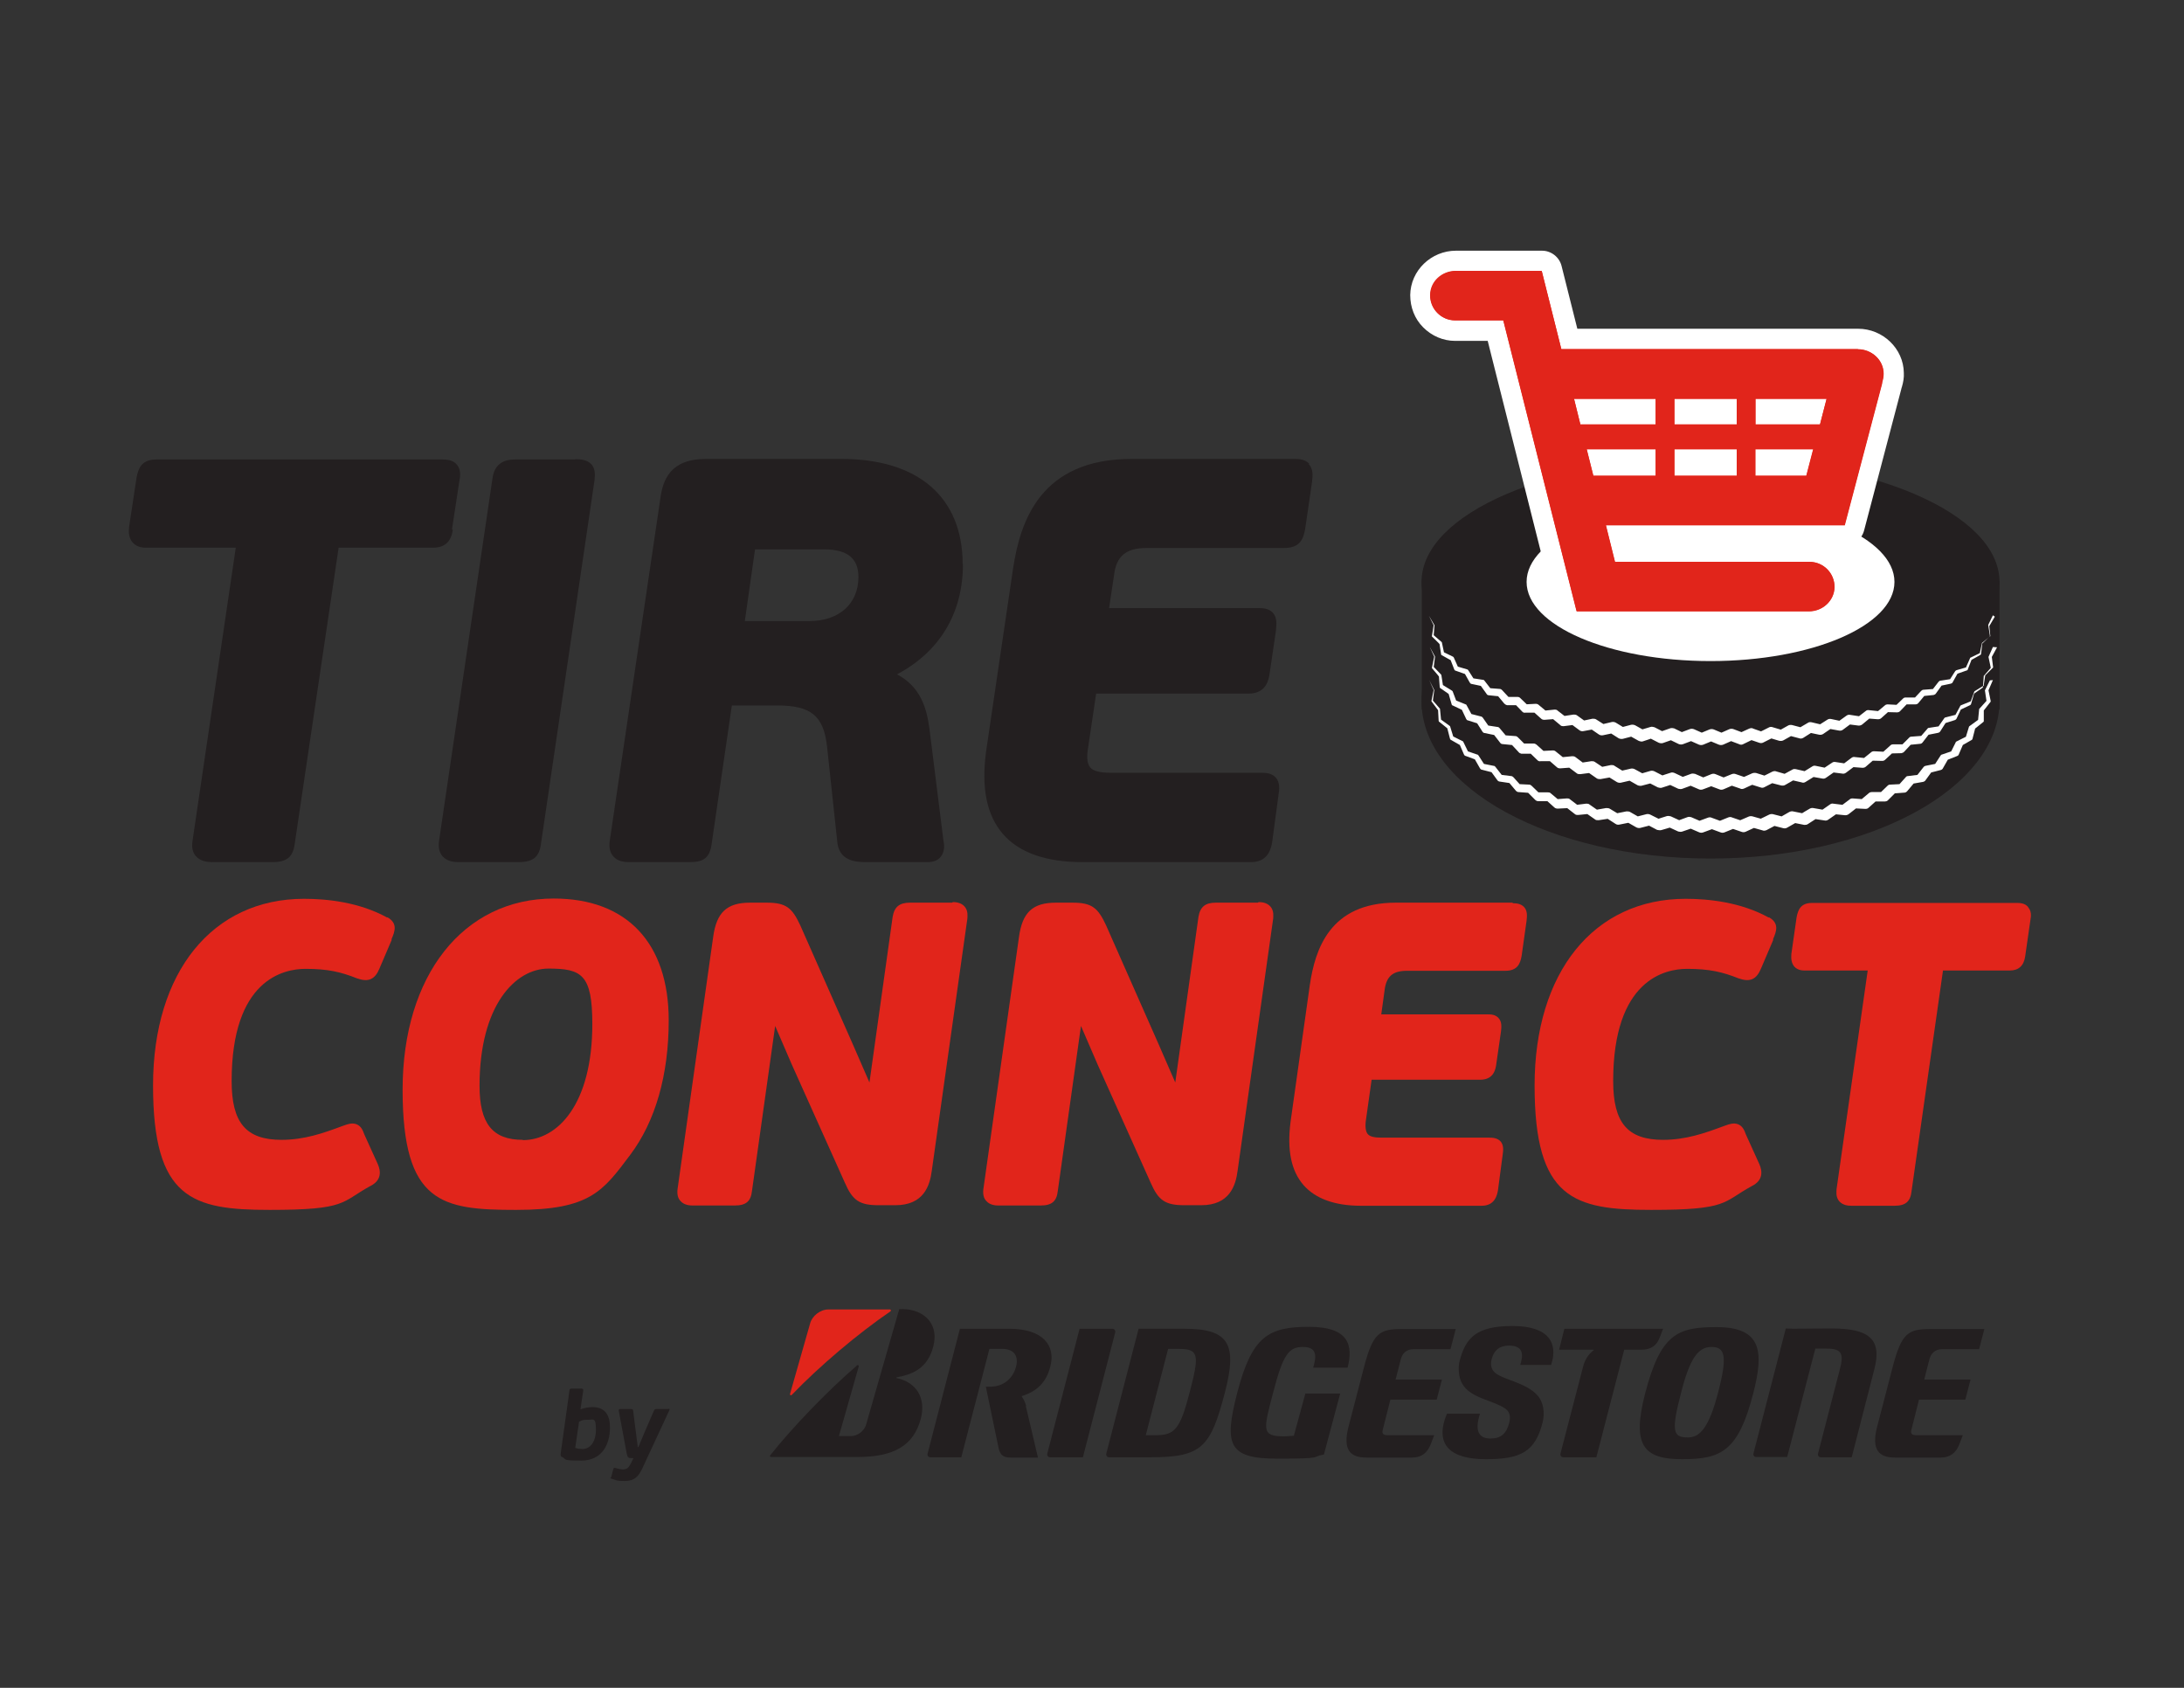 <?xml version="1.0" encoding="UTF-8"?>
<svg xmlns="http://www.w3.org/2000/svg" version="1.1" viewBox="0 0 792 612">
  <rect x="0" y="0" width="792" height="612" fill="#333333" stroke="none"/>
  <defs>
    <style>
      .cls-1 {
        fill: #231f20;
      }

      .cls-2 {
        fill: #fff;
      }

      .cls-3 {
        fill: #e1251b;
      }
    </style>
  </defs>
  <!-- Generator: Adobe Illustrator 28.7.4, SVG Export Plug-In . SVG Version: 1.2.0 Build 166)  -->
  <g>
    <g id="TIRE_CONNECT_ART">
      <rect class="cls-1" x="515.6" y="210.6" width="209.5" height="46.6"/>
      <ellipse class="cls-1" cx="620.3" cy="211" rx="104.8" ry="45"/>
      <ellipse class="cls-1" cx="620.3" cy="254.2" rx="104.8" ry="57.1"/>
      <ellipse class="cls-2" cx="620.3" cy="211" rx="66.7" ry="28.7"/>
      <path class="cls-2" d="M722.7,246.6l-1.6,3.7h0c0,0,.8,3.9.8,3.9,0,0,0,.2,0,.2l-2.5,3.2v-.2c0,0,0,4,0,4,0,.2,0,.3-.2.4l-3.1,2.5.2-.3-1,3.9c0,.2-.2.3-.3.4h0s-3.5,2-3.5,2l.4-.4-1.6,3.7c0,.2-.3.4-.5.5h0s-3.8,1.5-3.8,1.5l.5-.4-2,3.5c-.2.3-.4.4-.7.5l-3.9,1,.7-.5-2.4,3.3c-.2.3-.5.4-.8.5h0s-4,.7-4,.7l.8-.4-2.6,3.1c-.3.3-.6.5-1,.5l-4,.3.9-.4-2.9,2.9c-.3.3-.7.4-1,.4h0s-4,0-4,0l1-.4-3,2.7c-.3.3-.7.4-1.1.4h0s-4-.2-4-.2l1.1-.4-3.2,2.5c-.4.3-.8.4-1.3.4l-4-.4,1.2-.3-3.3,2.3c-.4.3-.9.4-1.3.3,0,0-4-.6-4-.6,0,0,1.3-.3,1.3-.3l-3.4,2.2c-.4.3-.9.3-1.3.3,0,0-4-.8-4-.8,0,0,1.3-.2,1.3-.2l-3.5,2c-.5.3-1,.3-1.4.2l-3.9-1,1.4-.2-3.6,1.9c-.5.2-1,.3-1.4.1,0,0-3.9-1.1-3.9-1.1,0,0,1.4-.1,1.4-.1l-3.7,1.7c-.5.2-1,.2-1.5,0l-3.8-1.3h1.4c0,0-3.7,1.5-3.7,1.5-.5.2-1,.2-1.5,0,0,0-3.8-1.4-3.8-1.4,0,0,1.4,0,1.4,0l-3.8,1.4c-.5.2-1,.2-1.5,0l-3.7-1.6h1.4c0,0-3.8,1.3-3.8,1.3-.5.2-1,.1-1.5,0l-3.7-1.7h1.4c0,.1-3.9,1.2-3.9,1.2-.5.1-1,0-1.5-.1l-3.6-1.9,1.4.2-3.9,1c-.5.1-1,0-1.4-.2l-3.5-2,1.3.2-4,.8c-.5.1-1,0-1.4-.3l-3.4-2.2,1.3.3-4,.6c-.5,0-1,0-1.3-.3,0,0-3.3-2.3-3.3-2.3l1.2.3-4,.4c-.5,0-.9,0-1.3-.4,0,0-3.2-2.5-3.2-2.5l1.1.4-4,.2c-.4,0-.9-.1-1.2-.4l-3-2.7,1.1.4h-4c-.4,0-.8-.2-1.1-.5,0,0-2.9-2.9-2.9-2.9l.9.4-4-.3c-.4,0-.7-.2-1-.5,0,0-2.6-3.1-2.6-3.1l.8.4-4-.6c-.3,0-.7-.2-.9-.5,0,0-2.4-3.3-2.4-3.3l.7.5-3.9-1c-.3,0-.6-.3-.7-.5,0,0-2-3.5-2-3.5l.6.4-3.8-1.4c-.3,0-.5-.3-.6-.5,0,0-1.6-3.7-1.6-3.7l.4.4-3.5-2c-.2,0-.3-.3-.4-.5,0,0-1-3.9-1-3.9l.2.3-3.1-2.5c-.1,0-.2-.2-.2-.4,0,0-.2-4-.2-4v.2c0,0-2.4-3.2-2.4-3.2,0,0,0-.1,0-.2l.8-3.9h0c0,0-1.6-3.6-1.6-3.6l1.8,3.6s0,0,0,0l-.5,4v-.2c0,0,2.6,3,2.6,3,0,0,0,.1,0,.2,0,0,.4,4,.4,4,0,0-.2-.4-.2-.4l3.3,2.4c.1,0,.2.2.2.3,0,0,1.2,3.9,1.2,3.9,0,0-.4-.5-.4-.5l3.6,1.8c.2,0,.3.2.4.4h0s1.8,3.7,1.8,3.7l-.6-.5,3.8,1.3c.2,0,.4.2.5.4h0s2.2,3.4,2.2,3.4l-.7-.5,4,.8c.3,0,.5.2.7.5l2.5,3.2-.9-.5,4,.5c.3,0,.6.2.8.4h0s2.7,3,2.7,3l-1-.5,4,.2c.4,0,.7.2.9.4h0s2.9,2.8,2.9,2.8l-1.1-.4h4c.4,0,.8,0,1.1.3l3.1,2.6-1.2-.4,4-.3c.4,0,.8,0,1.1.3,0,0,3.2,2.4,3.2,2.5,0,0-1.3-.4-1.3-.4l4-.5c.4,0,.9,0,1.2.3l3.3,2.3-1.3-.3,4-.7c.5,0,.9,0,1.3.2,0,0,3.5,2.1,3.5,2.1,0,0-1.4-.3-1.4-.3l4-.8c.5,0,.9,0,1.3.2,0,0,3.5,2,3.5,2,0,0-1.4-.2-1.4-.2l3.9-1c.5-.1,1,0,1.4.2l3.6,1.8h-1.5c0-.1,3.9-1.3,3.9-1.3.5-.1,1,0,1.4.1l3.7,1.7h-1.5c0,0,3.8-1.4,3.8-1.4.5-.2,1-.1,1.4,0,0,0,3.7,1.6,3.7,1.6,0,0-1.5,0-1.5,0l3.8-1.4c.5-.2,1-.2,1.4,0l3.8,1.4h-1.5s3.7-1.5,3.7-1.5c.5-.2,1-.2,1.4,0l3.8,1.3h-1.5c0,0,3.7-1.6,3.7-1.6.5-.2.9-.2,1.4-.1l3.9,1.1h-1.5c0,.1,3.6-1.7,3.6-1.7.4-.2.9-.3,1.4-.2l3.9,1-1.4.2s3.5-2,3.5-2c.4-.2.9-.3,1.3-.2l4,.8-1.4.3s3.4-2.1,3.5-2.1c.4-.2.8-.3,1.3-.2l4,.7-1.3.3,3.3-2.3c.4-.3.8-.4,1.2-.3l4,.5-1.3.4,3.2-2.4h0c.3-.3.7-.4,1.1-.4l4,.3-1.2.4,3.1-2.6c.3-.3.7-.4,1-.4h4s-1.1.5-1.1.5l2.9-2.8c.3-.3.6-.4.9-.4l4-.2-1,.5,2.7-3h0c.2-.3.5-.4.8-.4l4-.5-.9.5,2.5-3.2h0c.2-.3.4-.4.7-.5l4-.8-.7.5,2.2-3.4c.1-.2.3-.4.5-.4l3.8-1.3-.6.5,1.8-3.6h0c0-.2.2-.3.4-.4l3.6-1.8-.4.5s1.2-3.9,1.2-3.9c0-.1.1-.2.2-.3l3.3-2.4-.2.4.4-4c0,0,0-.2,0-.2,0,0,2.7-3,2.7-3v.2c0,0-.6-4-.6-4,0,0,0,0,0,0l1.8-3.6h0Z"/>
      <path class="cls-2" d="M722.7,234.6l-1.6,3.6h0c0,0,.8,3.8.8,3.8,0,0,0,.2,0,.2,0,0-2.6,3-2.6,3,0,0,.1-.2.1-.2l-.3,4c0,.2,0,.3-.2.4,0,0-3.3,2.3-3.3,2.3,0,0,.3-.3.3-.3l-1.1,3.8c0,.2-.2.4-.4.5l-3.6,1.7.4-.4-1.7,3.6c-.1.2-.3.4-.6.5h0s-3.8,1.2-3.8,1.2l.6-.4-2.1,3.3c-.2.3-.4.4-.7.5,0,0-3.9.8-4,.8,0,0,.7-.4.7-.4l-2.4,3.1c-.2.3-.6.5-.9.5l-4,.4.9-.4-2.7,2.9c-.3.3-.6.4-1,.5h0s-4,.1-4,.1l1-.4-2.9,2.7c-.3.3-.7.4-1.1.4h0s-4-.1-4-.1l1.1-.4-3,2.6c-.3.3-.8.4-1.2.4h0s-4-.3-4-.3l1.2-.3-3.2,2.4c-.4.3-.9.4-1.3.3l-3.9-.5,1.3-.3-3.3,2.3c-.4.3-.9.4-1.3.3,0,0-3.9-.7-4-.7,0,0,1.3-.2,1.3-.2l-3.4,2.1c-.4.3-1,.4-1.4.2,0,0-3.9-.9-3.9-.9l1.4-.2-3.5,2c-.5.3-1,.3-1.5.2,0,0-3.9-1-3.9-1,0,0,1.4-.2,1.4-.2l-3.5,1.8c-.5.3-1,.3-1.5.1l-3.8-1.2h1.5c0-.1-3.6,1.6-3.6,1.6-.5.2-1,.3-1.5,0,0,0-3.8-1.3-3.8-1.3,0,0,1.5,0,1.5,0l-3.7,1.6c-.5.2-1.1.2-1.5,0,0,0-3.7-1.4-3.7-1.4,0,0,1.5,0,1.5,0l-3.7,1.4c-.5.2-1.1.2-1.5,0l-3.7-1.6h1.5c0,0-3.8,1.4-3.8,1.4-.5.2-1.1.1-1.5,0l-3.6-1.7h1.5c0,.1-3.8,1.3-3.8,1.3-.5.2-1.1,0-1.5-.1l-3.5-1.8,1.4.2-3.8,1c-.5.1-1.1,0-1.5-.2l-3.5-2,1.4.2-3.9.9c-.5.1-1,0-1.4-.2,0,0-3.4-2.1-3.4-2.1l1.3.3-3.9.7c-.5,0-1,0-1.4-.3l-3.3-2.3,1.3.3-3.9.5c-.5,0-1,0-1.3-.3,0,0-3.2-2.4-3.2-2.4l1.2.3-4,.3c-.5,0-.9-.1-1.2-.4,0,0-3-2.6-3-2.6l1.1.4h-4c-.4.1-.8,0-1.1-.3,0,0-2.9-2.8-2.9-2.8l1,.4h-4c-.4-.1-.8-.3-1-.6,0,0-2.7-2.9-2.7-2.9l.9.4-4-.4c-.4,0-.7-.2-.9-.5,0,0-2.4-3.1-2.4-3.1l.7.4-3.9-.8c-.3,0-.6-.2-.8-.5,0,0-2.1-3.3-2.1-3.3l.6.4-3.8-1.2h0c-.3,0-.5-.3-.6-.5l-1.7-3.6.4.4-3.6-1.7c-.2,0-.4-.3-.4-.5,0,0-1.1-3.8-1.1-3.8l.3.3-3.3-2.3c-.1,0-.2-.2-.2-.4l-.3-4v.2c.1,0-2.5-3-2.5-3,0,0,0-.2,0-.3,0,0,.8-3.9.8-3.9h0c0,0-1.6-3.5-1.6-3.5l1.9,3.5s0,0,0,0l-.5,3.9v-.2c0,0,2.7,2.8,2.7,2.8,0,0,0,.1.1.2,0,0,.6,3.9.6,3.9l-.2-.4,3.4,2.1c.1,0,.2.2.3.3,0,0,1.4,3.7,1.4,3.7l-.4-.5,3.7,1.5c.2,0,.3.2.4.4h0s1.9,3.5,1.9,3.5l-.6-.5,3.9,1c.2,0,.4.2.6.4h0s2.3,3.3,2.3,3.3l-.8-.5,3.9.6c.3,0,.5.2.7.4h0s2.6,3.1,2.6,3.1l-.9-.5,4,.3c.4,0,.7.2.9.4l2.8,2.8-1-.5h4c.4,0,.7.2,1,.4l3,2.7-1.1-.4,4-.2c.4,0,.8.1,1.1.4l3.1,2.5-1.2-.4,4-.4c.4,0,.8,0,1.2.3h0s3.2,2.4,3.2,2.4l-1.3-.3,3.9-.6c.5,0,.9,0,1.3.3l3.3,2.2-1.4-.3,3.9-.8c.5,0,1,0,1.3.3l3.4,2.1-1.4-.2,3.9-.9c.5-.1,1,0,1.4.2l3.5,1.9-1.5-.2,3.8-1.1c.5-.1,1,0,1.4.2l3.5,1.8h-1.5c0-.1,3.8-1.3,3.8-1.3.5-.2,1-.1,1.5.1l3.6,1.7h-1.5c0,0,3.8-1.4,3.8-1.4.5-.2,1-.1,1.5,0l3.7,1.6h-1.5s3.7-1.5,3.7-1.5c.5-.2,1-.2,1.5,0l3.7,1.5h-1.5s3.7-1.5,3.7-1.5c.5-.2,1-.2,1.5,0l3.8,1.3h-1.5c0,0,3.6-1.6,3.6-1.6.5-.2,1-.2,1.5-.1l3.8,1.2h-1.5c0,.1,3.5-1.7,3.5-1.7.5-.2,1-.3,1.4-.1l3.8,1.1-1.5.2,3.5-1.9c.4-.3.9-.3,1.4-.2l3.9.9-1.4.2,3.4-2.1c.4-.3.9-.3,1.3-.2l3.9.8-1.4.3,3.3-2.2c.4-.3.8-.4,1.3-.3l3.9.6-1.3.3,3.2-2.4h0c.4-.3.8-.4,1.2-.3l4,.4-1.2.4,3.1-2.5c.3-.3.7-.4,1.1-.4l4,.2-1.1.4,3-2.7c.3-.3.6-.4,1-.4h4s-1,.4-1,.4l2.8-2.8c.2-.3.6-.4.9-.4,0,0,4-.3,4-.3l-.9.5,2.6-3h0c.2-.3.4-.4.7-.4l3.9-.6-.8.5,2.3-3.3c.1-.2.4-.4.6-.4l3.9-1-.6.5,1.9-3.5h0c0-.2.2-.3.4-.4l3.7-1.5-.4.5s1.4-3.7,1.4-3.8c0-.1.1-.2.2-.3l3.4-2.1-.2.4.6-3.9c0,0,0-.2.1-.2l2.8-2.8v.2c0,0-.5-3.9-.5-4,0,0,0,0,0,0l1.9-3.5h0Z"/>
      <path class="cls-2" d="M722.7,223.1l-1.7,3.5h0c0,0,.6,3.8.6,3.8,0,.1,0,.2,0,.3,0,0-2.8,2.7-2.8,2.7v-.2c.1,0-.4,3.9-.4,3.9,0,.2-.1.3-.3.4l-3.4,1.9.3-.3-1.4,3.6c0,.2-.2.4-.4.4h0s-3.7,1.3-3.7,1.3l.5-.4-1.9,3.4c-.1.3-.4.4-.7.5,0,0-3.8.8-3.8.8l.7-.4-2.3,3.2c-.2.3-.5.4-.8.5h0s-3.9.4-3.9.4l.8-.4-2.5,3c-.3.3-.6.4-1,.4h-3.9c0,.1,1-.3,1-.3l-2.7,2.8c-.3.3-.7.4-1.1.4h0s-3.9-.1-3.9-.1l1.1-.4-2.9,2.6c-.3.3-.8.4-1.2.4l-3.9-.3,1.2-.3-3,2.5c-.4.3-.8.4-1.3.4,0,0-3.9-.5-3.9-.5,0,0,1.3-.3,1.3-.3l-3.1,2.3c-.4.3-.9.4-1.4.3,0,0-3.9-.7-3.9-.7,0,0,1.4-.3,1.4-.3l-3.2,2.2c-.4.3-1,.4-1.5.3l-3.8-.8,1.4-.2-3.3,2.1c-.5.3-1,.4-1.5.2h0s-3.8-1-3.8-1l1.5-.2-3.4,1.9c-.5.3-1.1.3-1.6.2l-3.7-1.1h1.5c0-.1-3.5,1.7-3.5,1.7-.5.3-1.1.3-1.6.1,0,0-3.7-1.3-3.7-1.2,0,0,1.5,0,1.5,0l-3.5,1.7c-.5.3-1.1.3-1.6,0,0,0-3.7-1.4-3.7-1.4h1.6s-3.6,1.6-3.6,1.6c-.5.2-1.1.2-1.6,0,0,0-3.6-1.5-3.6-1.5,0,0,1.6,0,1.6,0,0,0-3.6,1.5-3.6,1.5-.5.2-1.1.2-1.6,0l-3.6-1.6h1.6s-3.7,1.4-3.7,1.4c-.5.2-1.1.2-1.6,0l-3.5-1.7h1.5c0,0-3.7,1.3-3.7,1.3-.5.2-1.1.1-1.6-.1l-3.5-1.8h1.5c0,.1-3.7,1.3-3.7,1.3-.5.2-1.1,0-1.6-.2l-3.4-1.9,1.5.2-3.8,1c-.5.1-1.1,0-1.5-.2l-3.3-2.1,1.4.2-3.8.8c-.5.1-1.1,0-1.5-.3,0,0-3.2-2.2-3.2-2.2l1.4.3-3.8.7c-.5.1-1,0-1.4-.3l-3.1-2.3,1.3.3-3.9.5c-.5,0-1,0-1.3-.4,0,0-3-2.5-3-2.5l1.2.3-3.9.3c-.5,0-.9-.1-1.2-.4,0,0-2.9-2.6-2.9-2.6l1.1.4h-3.9c-.4.1-.8,0-1.1-.3,0,0-2.7-2.8-2.7-2.8l1,.4h-3.9c-.4-.1-.7-.3-1-.6,0,0-2.5-3-2.5-3l.8.4-3.9-.4c-.3,0-.7-.2-.8-.5,0,0-2.3-3.2-2.3-3.2l.7.4-3.8-.8c-.3,0-.5-.2-.7-.5,0,0-1.9-3.4-1.9-3.4l.5.4-3.7-1.3c-.2,0-.4-.2-.5-.4,0,0-1.4-3.6-1.4-3.6l.3.3-3.4-1.9c-.2,0-.3-.2-.3-.4,0,0-.6-3.9-.6-3.9v.2c.1,0-2.7-2.7-2.7-2.7,0,0-.1-.2,0-.3,0,0,.6-3.8.6-3.8h0c0,0-1.7-3.4-1.7-3.4l2,3.4s0,0,0,0l-.3,3.9v-.3c0,0,2.9,2.5,2.9,2.5,0,0,.1.1.1.2,0,0,.8,3.8.8,3.8l-.3-.4,3.5,1.7c.1,0,.2.2.3.3l1.6,3.6-.5-.4,3.7,1.1c.2,0,.4.2.5.4,0,0,2.1,3.3,2.1,3.3l-.7-.5,3.9.6c.3,0,.5.2.6.4h0s2.4,3.1,2.4,3.1l-.8-.5,3.9.3c.3,0,.6.2.8.4h0s2.7,2.9,2.7,2.9l-1-.4h3.9c.4,0,.7.1,1,.4,0,0,2.8,2.7,2.8,2.7l-1.1-.4,3.9-.2c.4,0,.8.1,1.1.4l3,2.5-1.2-.4,3.9-.4c.4,0,.9,0,1.2.4l3.1,2.4-1.3-.4,3.9-.6c.5,0,.9,0,1.3.3l3.2,2.3-1.4-.3,3.8-.8c.5,0,1,0,1.4.3l3.3,2.1-1.5-.3,3.8-.9c.5-.1,1,0,1.4.2h0s3.3,2,3.3,2l-1.5-.2,3.8-1c.5-.1,1.1,0,1.5.2l3.4,1.9-1.6-.2,3.7-1.1c.5-.2,1.1,0,1.5.1,0,0,3.5,1.8,3.5,1.8,0,0-1.6-.1-1.6-.1l3.7-1.3c.5-.2,1.1-.1,1.5,0,0,0,3.5,1.7,3.5,1.7,0,0-1.6,0-1.6,0l3.7-1.4c.5-.2,1.1-.2,1.6,0l3.6,1.6h-1.6s3.6-1.5,3.6-1.5c.5-.2,1.1-.2,1.6,0l3.6,1.5h-1.6s3.6-1.6,3.6-1.6c.5-.2,1.1-.2,1.6,0l3.7,1.4h-1.6c0,0,3.5-1.6,3.5-1.6.5-.2,1.1-.3,1.5,0l3.7,1.3h-1.6c0,.1,3.5-1.7,3.5-1.7.5-.3,1-.3,1.5-.1l3.7,1.1-1.6.2s3.4-1.9,3.4-1.9c.5-.3,1-.3,1.5-.2l3.8,1-1.5.2s3.4-2,3.4-2c.4-.3.9-.3,1.4-.2l3.8.9-1.5.3,3.3-2.1c.4-.3.9-.4,1.4-.3l3.8.8-1.4.3,3.2-2.3c.4-.3.9-.4,1.3-.3l3.9.6-1.3.4,3.1-2.4c.3-.3.8-.4,1.2-.3,0,0,3.9.4,3.9.4l-1.2.4,3-2.5h0c.3-.3.7-.4,1-.4l3.9.2-1.1.4,2.8-2.7c.3-.3.6-.4,1-.4h3.9s-1,.5-1,.5l2.7-2.9c.2-.2.5-.4.8-.4l3.9-.3-.8.5,2.4-3.1c.2-.2.4-.4.7-.4l3.9-.6-.7.5,2.1-3.3h0c.1-.2.3-.3.5-.4l3.8-1.1-.5.4,1.6-3.6h0c0-.2.2-.3.3-.3l3.5-1.7-.3.4.8-3.8c0,0,0-.2.1-.2l3-2.5v.3c0,0-.4-3.9-.4-3.9,0,0,0,0,0,0l2-3.4h0Z"/>
      <g>
        <path class="cls-1" d="M473.4,505.2l-4.2,15.4c-.9,0-2,.2-3.7.2-8.2,0-7.3-2.5-3.8-15.9,3.6-13.9,5.7-16.5,10.8-16.5s5,3.3,3.7,7.5h12.5c2-7.9.7-14.8-14-14.8s-20.7,3.4-26,23.8c-4.9,18.9-3.3,24,14.4,24s11.9-.6,17-1.5l5.9-22.1h-12.6Z"/>
        <path class="cls-1" d="M503.3,520.4c-1.6,0-2.2-.5-1.9-1.8l2.8-11.1h16.8l1.9-7.3h-16.8l1.9-7.4c.5-1.9,1.9-3.6,4.6-3.6h13.4l1.9-7.3h-19.5c-8.1,0-10.5,1.4-13.7,13.6l-5.8,22.3c-1.8,7.5.4,10.7,6.5,10.7h16.8c3.3,0,5.4-1.8,6.5-4.5l1.4-3.6h-16.9Z"/>
        <path class="cls-1" d="M695,520.4c-1.6,0-2.2-.5-1.9-1.8l2.8-11.1h16.8l1.9-7.3h-16.8l1.9-7.4c.5-1.9,1.9-3.6,4.6-3.6h13.4l1.9-7.3h-19.5c-8.1,0-10.5,1.4-13.7,13.6l-5.8,22.3c-1.8,7.5.4,10.7,6.5,10.7h16.8c3.3,0,5.4-1.8,6.5-4.5l1.4-3.6h-16.9Z"/>
        <path class="cls-1" d="M429.7,481.8h-16.8l-11.7,45.2c-.2.8.3,1.4,1,1.4h14.9c18.8,0,21.9-3.6,27.1-23.5,4.5-17.3,1.7-23.1-14.6-23.1ZM418.9,520.4h-3.4l8.1-31.3c1,0,1.4,0,4,0,7.3,0,7.3,2.4,3.8,15.8-3.5,13.6-5.5,15.5-12.5,15.5Z"/>
        <path class="cls-1" d="M664.4,481.7c-9.7,0-14.2.2-16.8,0l-11.7,45.2c-.2.8.2,1.4,1,1.4h11.2l10.2-39.3c1,0,2.6,0,4.2,0,5.4,0,6.2,1.9,4.7,7.5l-7.9,30.5c-.2.8.3,1.4,1,1.4h11.2l8.2-31.9c2.9-11-2-14.8-15.4-14.8Z"/>
        <path class="cls-1" d="M567.3,481.8l-1.9,7.6h12.5c.1,0,.1.2,0,.2-2,1.5-3.2,3.6-3.8,5.9l-8.2,31.5c-.2.8.3,1.4,1,1.4h12l10.1-39h6.2c3.5,0,5.6-1.5,6.7-4.5l1.2-3.1h-35.8Z"/>
        <path class="cls-1" d="M392.7,528.4l11.7-45.2c.2-.8-.3-1.4-1-1.4h-11.9l-11.7,45.2c-.2.8.3,1.4,1,1.4h11.9Z"/>
        <path class="cls-1" d="M622.4,481.2c-14.1,0-20.2,2.5-25.8,24-4.8,18.6-.9,23.9,13.4,23.9s20.4-3,25.8-23.9c3.9-15.2,3.1-24-13.4-24ZM612.1,521.2c-5.4,0-6.2-2-2.4-16.5,3.1-12.1,6.1-16.3,10.9-16.3s6,2.9,2.5,16.3c-3.4,13.3-6.8,16.5-11,16.5Z"/>
        <path class="cls-3" d="M286.5,505.4l7.3-25.6c.7-2.6,3.6-5,6.6-5h22.3c.4,0,.5.5.2.7-11.6,7.9-25.6,19.7-35.8,30.3-.3.3-.7,0-.6-.3Z"/>
        <path class="cls-1" d="M304.2,520.8l7.2-25.3c.1-.4-.3-.7-.6-.4-10.6,9.1-23.5,22.5-31.5,32.6-.2.3,0,.6.3.6h31.3c13.2,0,20.4-4.1,23-13.8,2.1-8-2-13.4-8.7-14.8-.1,0-.2-.2,0-.3,5.6-1,11.3-3.2,13.3-11.4,2.2-8.9-4.6-13.8-12.4-13.3l-12,41.8c-.6,2.3-3.1,4.2-5.4,4.2h-4.6Z"/>
        <path class="cls-1" d="M372.1,509.7c-.4-1.4-.9-2.4-1.5-3.2,0-.1-.1-.2,0-.3,5.4-1.7,8.9-5,10.3-10.8,2-7.6-2.8-13.6-14.9-13.6h-17.9l-11.7,45.2c-.2.8.2,1.4,1,1.4h11.2l10.2-39.3c1.1,0,2.1,0,4.7,0,4.3,0,5.9,2.7,5,6.3-1.2,4.7-4.9,7.4-9.3,7.4h-1.7l4.7,22.6c.6,2.2,1.7,3.1,4.2,3.1h10l-4.4-18.7Z"/>
        <path class="cls-1" d="M524.7,512.6c-4.7,11.4,1.4,16.5,14.1,16.5s17.9-2.7,20.6-13.3c.9-3.6.3-7.5-1.9-9.9-4.3-4.7-12.6-5.6-15.5-8.3-1.5-1.4-1.5-3.3-1-5,.8-3,2.8-4.7,6.2-4.7,5.2,0,5.3,3.2,4.1,7h11.2c2.6-7.9-.8-14.1-14-14.1s-17,4.3-19.2,12.7c-.6,2.3-.4,6,1,8.3,3,5.2,11.1,5.9,15.5,8.9,1.9,1.3,2,3.2,1.5,5.2-1,3.9-3,5.7-6.8,5.7s-6-2.2-3.8-9h-11.8Z"/>
      </g>
      <g>
        <path class="cls-1" d="M163.9,192l2.7-17.7c.4-1.9.5-4.1-.9-5.8-1.4-1.7-3.5-1.9-5.4-1.9H56.8c-5.1,0-6.6,2.7-7.3,6.7l-2.7,17.8v.2c-.2,1.7-.1,3.9,1.4,5.5,1.6,1.8,4.1,1.8,4.9,1.8h32.4l-15.7,106.4c-.1.9-.5,3.6,1.3,5.5,1.6,1.8,4.1,2.1,5.9,2.1h21.7c5.4,0,7.6-1.9,8.2-6.8l15.9-107.2h34.1c4.3,0,6.7-2.1,7.3-6.5Z"/>
        <path class="cls-1" d="M208.5,166.6h-21.5c-1.9,0-7.5,0-8.4,6.8l-19.4,131.6c-.3,2.3.1,4.1,1.3,5.5,1.7,1.9,4.2,2.1,6,2.1h21.5c5.4,0,7.6-1.9,8.2-6.8l19.4-131.7c.2-2,.3-4.1-1.1-5.7-1.5-1.7-3.9-1.9-6-1.9Z"/>
        <path class="cls-1" d="M349.1,204.6c0-24.3-16.1-38.2-44-38.2h-49c-13,0-15.8,7.5-16.7,14.8l-18.3,123.8c-.3,2.3.1,4.2,1.3,5.5,1.6,1.9,4.1,2.1,5.8,2.1h21.7c4.8,0,7.5-1.1,8.2-6.8l7.3-50h16.4c12.3,0,16.8,3.7,18.1,14.7l3.8,35.4h0c1,6.7,7.5,6.7,10.7,6.7h21.9c2.1,0,3.8-.6,4.8-1.9,1.7-2,1.3-4.7,1-6.1l-5-40c-1-7.8-3.2-15.5-11.8-20.1,15.5-8.2,23.9-22.2,23.9-40ZM311.3,209.2c0,9.7-7,16-17.8,16h-23.4l3.7-26h25.1c8.4,0,12.4,3.3,12.4,10Z"/>
        <path class="cls-1" d="M474.8,168.2c-1.4-1.6-3.5-1.8-5.4-1.8h-59c-33.1,0-40.4,22.6-43,39.6l-9.8,66.4c-1.8,13.3.2,23.2,6.1,30,5.9,6.8,15.6,10.2,28.9,10.2h61c5.6,0,7.1-3.8,7.7-7l2.3-17.1c.4-2.4.6-4.7-.9-6.5-1.4-1.6-3.4-1.8-5.4-1.8h-54.6c-3.8,0-6.2-.6-7.3-1.9-1.1-1.2-1.4-3.5-.9-6.6l3-20.2h55.3c6.6,0,7.3-5.4,7.6-7.2l2.3-15.6h0c.2-2.3.5-4.7-1.1-6.5-1.4-1.5-3.3-1.7-5-1.7h-54.4l1.8-12c.8-6.8,4.3-9.8,11.8-9.8h49.8c5.4,0,7-2.7,7.7-6.9l2.5-17.1h0c.3-2.5.4-4.7-1.2-6.4Z"/>
      </g>
      <g>
        <path class="cls-3" d="M140.4,332.7h0c-10.1-5.6-21.9-6.8-30.1-6.8-33.3,0-54.8,26.6-54.8,67.7s14.2,45.1,42.3,45.1,25.8-2.8,36.4-8.6c4.3-2.1,3.9-5.5,2.8-8l-4.9-10.8c-.5-1.4-1.1-2.9-2.7-3.6-1.6-.7-3.3-.1-4.7.4l-1.1.4c-6.2,2.3-13.2,4.8-21.5,4.8-12.9,0-18.1-6.2-18.1-21.3,0-36.8,18.8-40.7,26.8-40.7s12.8,1.1,18.8,3.5h.1c3.9,1.4,6.3.3,7.9-3.6l4.4-10.3v-.4c1.2-2.8,2.3-5.7-1.5-7.9Z"/>
        <path class="cls-3" d="M200.8,325.8c-32.8,0-54.8,27.9-54.8,69.3s14.3,43.6,41.2,43.6,31.5-6.9,41.3-19.9c9.2-12.2,14-29.1,14-48.8,0-28.1-15.2-44.2-41.7-44.2ZM189.6,413.3c-11,0-15.7-5.9-15.7-19.6,0-29.2,13-42.5,25-42.5s15.9,2.1,15.9,20.1c0,29.1-12.6,42.1-25.2,42.1Z"/>
        <path class="cls-3" d="M345.3,327.3h-15.3c-3.8,0-5.7,1.5-6.3,5.2l-8.4,60-6.1-14-19-43c-2.9-6.2-5-8.2-12.1-8.2h-6.1c-8.4,0-12.2,3.5-13.4,12.6l-12.9,91.3c-.2,1.8.1,3.3,1.1,4.3,1.4,1.6,3.7,1.6,4.4,1.6h15.3c4,0,5.8-1.5,6.2-5.3l8.4-59.8,6,13.9,19.3,43c2.8,6.4,5.3,8.1,12.2,8.1h6.1c10.3,0,12.5-7.1,13.2-12.5l12.9-91.4c0-.7.4-2.8-1-4.4-1.4-1.6-3.6-1.6-4.3-1.6Z"/>
        <path class="cls-3" d="M456.2,327.3h-15.3c-3.8,0-5.7,1.5-6.3,5.2l-8.4,60-6.1-14-19-43c-2.9-6.2-5-8.2-12.1-8.2h-6.1c-8.4,0-12.2,3.5-13.4,12.6l-12.9,91.3c-.2,1.8.1,3.3,1.1,4.3,1.4,1.6,3.7,1.6,4.4,1.6h15.3c4,0,5.8-1.5,6.2-5.3l8.4-59.8,6,13.9,19.3,43c2.8,6.4,5.3,8.1,12.2,8.1h6.1c10.3,0,12.5-7.1,13.2-12.5l12.9-91.4c0-.7.4-2.8-1-4.4-1.4-1.6-3.6-1.6-4.3-1.6Z"/>
        <path class="cls-3" d="M548.5,327.3h-42.3c-24,0-29.3,17-31.2,29.8l-7,49.7c-1.3,10.2.2,17.7,4.7,22.9,4.3,4.9,11.3,7.5,20.8,7.5h43.8c4.9,0,5.6-4,5.9-5.5l1.7-12.8c.3-1.9.4-3.7-.7-5-1.1-1.2-2.6-1.4-4.1-1.4h-39.2c-2.5,0-4.2-.4-4.9-1.3-.7-.8-1-2.5-.7-4.8l2.1-14.9h39.4c5.1,0,5.6-4.2,5.8-5.6l1.7-11.8c.2-1.7.4-3.6-.9-5-1.1-1.2-2.6-1.3-3.8-1.3h-38.7l1.2-8.7c.6-5,2.9-7.1,8.1-7.1h35.7c4.4,0,5.4-2.6,5.9-5.4l1.8-12.8c.2-1.8.3-3.6-.9-4.9-1.1-1.2-2.7-1.4-4.1-1.4Z"/>
        <path class="cls-3" d="M641.4,332.7h0c-10.1-5.6-21.9-6.8-30.1-6.8-33.3,0-54.8,26.6-54.8,67.7s14.2,45.1,42.3,45.1,25.8-2.8,36.4-8.6c4.3-2.1,3.9-5.5,2.8-8l-4.9-10.8c-.5-1.4-1.1-2.9-2.7-3.6-1.6-.7-3.3-.1-4.7.4l-1.1.4c-6.2,2.3-13.2,4.8-21.5,4.8-12.9,0-18.1-6.2-18.1-21.3,0-36.8,18.8-40.7,26.8-40.7s12.8,1.1,18.8,3.5h.1c3.9,1.4,6.3.3,7.9-3.6l4.4-10.3v-.4c1.2-2.8,2.3-5.7-1.5-7.9Z"/>
        <path class="cls-3" d="M735.5,328.9c-1.2-1.5-3.2-1.5-4.1-1.5h-74.3c-4.1,0-5.1,2.5-5.6,5.3l-1.9,13.3v.2c-.1,1.3,0,3,1.1,4.3,1.3,1.4,3.1,1.4,3.8,1.4h22.8l-11.3,79.3c0,.7-.4,2.8,1,4.4,1.3,1.4,3.1,1.6,4.4,1.6h15.6c4,0,5.8-1.5,6.2-5.3l11.4-80h24.2c3.2,0,5.1-1.7,5.6-5.1l1.9-13.2c.3-1.5.4-3.2-.8-4.6Z"/>
      </g>
      <g>
        <path class="cls-1" d="M203.8,528.3c-.5-.2-.5-.6-.5-1.1l3.2-23c0-.6.3-.7.8-.7h3.5c.5,0,.7.1.7.7l-1,6.8c1.4-.5,3-.8,4.3-.8,4.8,0,6.4,3.1,6.4,7.4,0,6.4-3.1,12-10.4,12s-5.1-.4-7.1-1.4ZM210,515.4l-1.4,9.6c.9.3,2,.4,2.6.4,2.7,0,4.9-2.4,4.9-7s-.9-3.6-2.9-3.6-1.9.1-3.2.7Z"/>
        <path class="cls-1" d="M242.4,510.8c.4,0,.5.2.3.6l-9.8,21.1c-1.4,3-3,4.5-6.3,4.5s-3-.3-4.4-.7-.7-.3-.5-.9l.7-2.7c.2-.6.4-.5.9-.4.9.3,2,.5,2.5.5,1.5,0,2.1-.5,3-2.2l.9-1.9h-.8c-1,0-1.3-.2-1.6-1.5l-2.9-15.6c-.1-.5.1-.7.5-.7h3.8c.7,0,.8.1.9.6l.9,7.1.8,6.1h.2l2.6-6.2,3-6.9c.2-.5.4-.7,1-.7h4.3Z"/>
      </g>
      <g>
        <path class="cls-3" d="M571.7,225.5c-1.7,0-3.2-1.1-3.6-2.8l-25.8-102.8h-14.6c-3.4,0-6.6-1.3-9-3.8-2.4-2.4-3.7-5.7-3.6-9.1.1-6.9,5.9-12.4,13-12.4h31.1c1.7,0,3.2,1.1,3.6,2.8l6.4,25.5h104.6c7,0,12.9,5.6,13,12.4,0,1.4-.2,2.8-.6,4.1,0,.2,0,.5-.2.7l-13.4,51.2c-.4,1.6-1.9,2.8-3.6,2.8h-81.9l1.5,6h67.7c3.4,0,6.6,1.3,9,3.8,2.4,2.4,3.7,5.7,3.6,9.1-.1,6.9-5.9,12.4-13,12.4h-84.2ZM652.2,168.8l.6-2.3h-12.6v2.3h12ZM626.1,168.8v-2.3h-15.3v2.3h15.3ZM596.8,168.8v-2.3h-16.7l.6,2.3h16.1ZM657.1,150.2l.5-2h-17.5v2h16.9ZM626.1,150.2v-2h-15.3v2h15.3ZM596.8,150.2v-2h-21.3l.5,2h20.8Z"/>
        <path class="cls-2" d="M559.1,98.3s0,0,0,0l7.1,28.3s0,0,0,0h107.5c5,0,9.2,3.9,9.3,8.8,0,1.1-.2,2.1-.5,3.1,0,.2,0,.4-.1.7l-13.5,51.2s0,0,0,0h-86.6s0,0,0,0l3.3,13.3s0,0,0,0h70.6c5,0,9.1,4.1,9,9.1,0,5-4.3,8.8-9.3,8.8h-84.2s0,0,0,0l-8.3-32.9-15.7-62.3h0l-2.6-10.3s0,0,0,0h-17.5c-5,0-9.1-4.1-9-9.1,0-5,4.3-8.8,9.3-8.8h31.1M636.6,153.9h23.4s0,0,0,0l2.4-9.3s0,0,0,0h-25.8s0,0,0,0v9.3s0,0,0,0M607.2,153.9h22.6s0,0,0,0v-9.3s0,0,0,0h-22.6s0,0,0,0v9.3s0,0,0,0M573.1,153.9h27.3s0,0,0,0v-9.3s0,0,0,0h-29.6s0,0,0,0l2.3,9.3s0,0,0,0M636.6,172.5h18.5s0,0,0,0l2.5-9.6s0,0,0,0h-21s0,0,0,0v9.6s0,0,0,0M607.2,172.5h22.6s0,0,0,0v-9.6s0,0,0,0h-22.6s0,0,0,0v9.6s0,0,0,0M577.8,172.5h22.6s0,0,0,0v-9.6s0,0,0,0h-25s0,0,0,0l2.4,9.6s0,0,0,0M559.1,90.9h-31.1c-9,0-16.5,7.2-16.6,16.1,0,4.4,1.6,8.6,4.7,11.7,3.1,3.1,7.2,4.9,11.6,4.9h11.8l1.2,4.8,15.7,62.3,8.3,32.9c.8,3.3,3.8,5.6,7.1,5.6h84.2c9,0,16.5-7.2,16.6-16.1,0-4.4-1.6-8.6-4.7-11.7-1.5-1.5-3.3-2.7-5.2-3.6h6.2c3.3,0,6.3-2.3,7.1-5.5l13.5-51.3c0-.2.1-.4.2-.7.5-1.7.8-3.4.7-5.1-.1-8.8-7.6-16-16.6-16h-101.8l-5.7-22.7c-.8-3.3-3.8-5.6-7.1-5.6h0Z"/>
      </g>
      <path class="cls-3" d="M673.7,126.6h-107.5s0,0,0,0l-7.1-28.3s0,0,0,0h-31.1c-5,0-9.2,3.9-9.3,8.8,0,5,4,9.1,9,9.1h17.5s0,0,0,0l2.6,10.3h0l15.7,62.3,8.3,32.9s0,0,0,0h84.2c5,0,9.2-3.9,9.3-8.8,0-5-4-9.1-9-9.1h-70.6s0,0,0,0l-3.3-13.3s0,0,0,0h86.6s0,0,0,0l13.5-51.2c0-.2.1-.4.1-.7.3-1,.5-2,.5-3.1,0-5-4.3-8.8-9.3-8.8ZM662.4,144.6l-2.4,9.3s0,0,0,0h-23.4s0,0,0,0v-9.3s0,0,0,0h25.8s0,0,0,0ZM629.8,144.6v9.3s0,0,0,0h-22.6s0,0,0,0v-9.3s0,0,0,0h22.6s0,0,0,0ZM600.4,144.6v9.3s0,0,0,0h-27.3s0,0,0,0l-2.3-9.3s0,0,0,0h29.6s0,0,0,0ZM577.8,172.5l-2.4-9.6s0,0,0,0h25s0,0,0,0v9.6s0,0,0,0h-22.6s0,0,0,0ZM607.2,172.5v-9.6s0,0,0,0h22.6s0,0,0,0v9.6s0,0,0,0h-22.6s0,0,0,0ZM636.5,172.5v-9.6s0,0,0,0h21s0,0,0,0l-2.5,9.6s0,0,0,0h-18.5s0,0,0,0Z"/>
    </g>
  </g>
</svg>